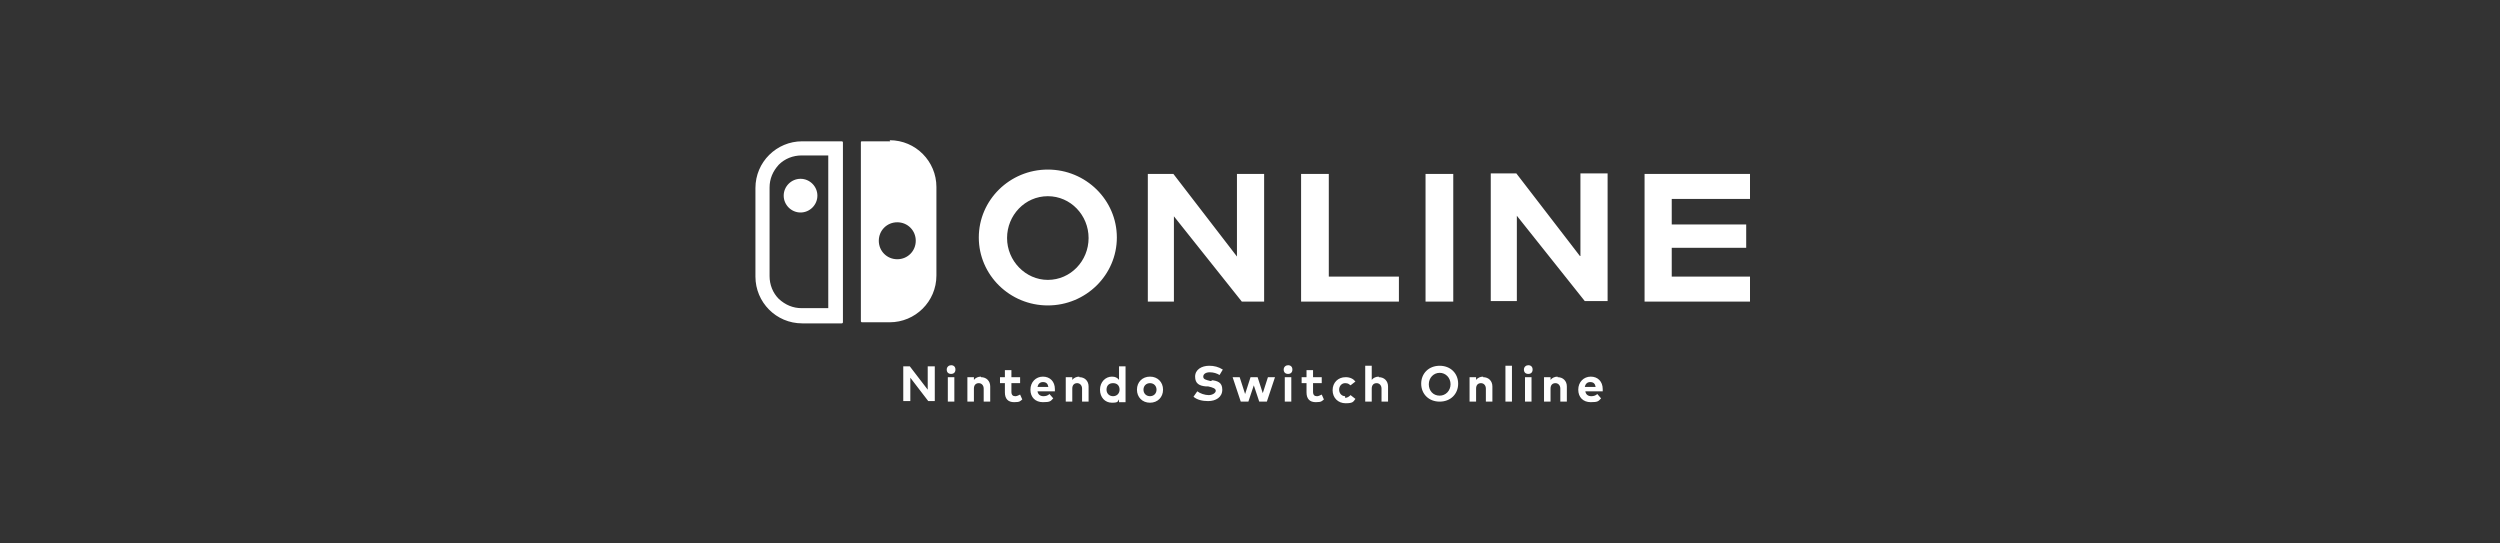 <?xml version="1.0" encoding="UTF-8"?>
<svg id="_レイヤー_1" data-name="レイヤー 1" xmlns="http://www.w3.org/2000/svg" version="1.1" viewBox="0 0 460 100">
  <rect x="0" y="0" width="460" height="100" fill="#333333" stroke="none"/>
  <defs>
    <style>
      .cls-1 {
        fill: #fff;
        stroke-width: 0px;
      }
    </style>
  </defs>
  <path class="cls-1" d="M237,67.2c-.4,0-.8.3-.8.8s.3.8.8.8.8-.3.8-.8-.3-.8-.8-.8ZM236.4,73.9h1.2v-4.5h-1.2v4.5ZM242.3,72.9c-.4,0-.7-.2-.7-.8v-1.6h1.6v-1.1h-1.6v-1.3h-1.2v1.3h-.9v1.1h.9v1.7c0,1.2.6,1.8,1.7,1.8s1.1-.2,1.5-.5l-.4-.9c-.2.1-.6.3-.8.3M232.4,72.5l-1-3.1h-1.3l-1,3.1-1-3.1h-1.3l1.5,4.5h1.4l1-3,1,3h1.4l1.5-4.5h-1.3l-1,3.1h0ZM211.6,72.9c-.7,0-1.2-.5-1.2-1.2s.5-1.2,1.2-1.2,1.2.5,1.2,1.2-.5,1.2-1.2,1.2ZM211.6,69.3c-1.4,0-2.4,1-2.4,2.4s1,2.4,2.4,2.4,2.4-1,2.4-2.4-1-2.4-2.4-2.4ZM223.1,70.1h-.4c-.8-.2-1.3-.3-1.3-.8s.5-.8,1.2-.8,1.3.2,1.8.5l.6-1c-.8-.5-1.6-.7-2.5-.7-1.4,0-2.6.7-2.6,2s.8,1.7,2,1.8h.4c.9.2,1.4.4,1.4.8s-.6.8-1.3.8-1.6-.3-2.1-.7l-.7,1c.7.6,1.7.8,2.7.8,1.4,0,2.6-.7,2.6-2.1s-.9-1.6-2.1-1.8M204.8,72.9c-.7,0-1.2-.5-1.2-1.2s.4-1.2,1.2-1.2,1.2.5,1.2,1.2-.5,1.2-1.2,1.2ZM205.9,69.9c-.3-.4-.7-.6-1.3-.6-1.2,0-2.2,1-2.2,2.4s.9,2.4,2.2,2.4,1-.3,1.3-.6v.5h1.2v-6.6h-1.2v2.6h0ZM247.5,72.9c-.6,0-1.1-.5-1.1-1.2s.5-1.2,1.1-1.2.7.2,1,.4l.9-.7c-.4-.5-1-.8-1.8-.8-1.4,0-2.4,1-2.4,2.4s1,2.4,2.4,2.4,1.4-.3,1.8-.8l-.9-.7c-.3.3-.6.5-1,.5M286.6,69.3c-.5,0-1,.2-1.3.6v-.5h-1.2v4.5h1.2v-2.4c0-.7.4-1,.9-1s.9.4.9,1v2.4h1.2v-2.8c0-1-.7-1.7-1.7-1.7M291.6,71.2c.1-.5.4-.9,1-.9s.9.3,1,.9h-2ZM292.7,69.3c-1.3,0-2.3,1-2.3,2.4s.9,2.3,2.3,2.3,1.4-.2,1.9-.7l-.7-.8c-.3.3-.7.4-1.1.4-.6,0-1-.3-1.1-.9h3.2c0,0,0-.3,0-.4,0-1.4-.9-2.3-2.2-2.3M253.7,69.3c-.5,0-1,.2-1.3.6v-2.6h-1.2v6.6h1.2v-2.4c0-.7.4-1,.9-1s.9.4.9,1v2.4h1.2v-2.8c0-1-.7-1.7-1.7-1.7ZM281.2,67.2c-.4,0-.8.3-.8.8s.3.8.8.8.8-.3.8-.8-.3-.8-.8-.8ZM280.6,73.9h1.2v-4.5h-1.2v4.5ZM264.9,72.8c-1.2,0-2-.9-2-2.1s.9-2.1,2-2.1,2,.9,2,2.1-.9,2.1-2,2.1ZM264.9,67.3c-2,0-3.4,1.4-3.4,3.3s1.4,3.3,3.4,3.3,3.4-1.4,3.4-3.3-1.4-3.3-3.4-3.3ZM277,73.9h1.2v-6.6h-1.2v6.6ZM272.9,69.3c-.5,0-1,.2-1.3.6v-.5h-1.2v4.5h1.2v-2.4c0-.7.4-1,.9-1s.9.4.9,1v2.4h1.2v-2.8c0-1-.7-1.7-1.7-1.7M170.7,71.7l-3.3-4.3h-1.2v6.4h1.3v-4.3l3.3,4.3h1.2v-6.4h-1.3v4.3h0ZM198.6,69.3c-.5,0-1,.2-1.3.6v-.5h-1.2v4.5h1.2v-2.4c0-.7.4-1,.9-1s.9.4.9,1v2.4h1.2v-2.8c0-1-.7-1.7-1.7-1.7M174.4,73.9h1.2v-4.5h-1.2v4.5ZM180.5,69.3c-.5,0-1,.2-1.3.6v-.5h-1.2v4.5h1.2v-2.4c0-.7.4-1,.9-1s.9.4.9,1v2.4h1.2v-2.8c0-1-.7-1.7-1.7-1.7M190.9,71.2c.1-.5.4-.9,1-.9s.9.3,1,.9h-2ZM191.9,69.3c-1.3,0-2.3,1-2.3,2.4s.9,2.3,2.3,2.3,1.4-.2,1.9-.7l-.7-.8c-.3.3-.7.4-1.1.4-.6,0-1-.3-1.1-.9h3.2c0,0,0-.3,0-.4,0-1.4-.9-2.3-2.2-2.3M186.8,72.9c-.4,0-.7-.2-.7-.8v-1.6h1.6v-1.1h-1.6v-1.3h-1.2v1.3h-.9v1.1h.9v1.7c0,1.2.6,1.8,1.7,1.8s1.1-.2,1.5-.5l-.4-.9c-.2.1-.6.3-.8.3M175,67.2c-.4,0-.8.3-.8.8s.3.8.8.8.8-.3.8-.8-.3-.8-.8-.8ZM290.7,47.1l-11.7-15.2h-4.7v23.5h4.8v-15.7l12.5,15.7h4.2v-23.5h-5v15.2ZM322,36.6v-4.6h-19.4v23.5h19.4v-4.6h-14.4v-5.3h13.7v-4.3h-13.7v-4.7h14.4ZM267.4,32h-5.1v23.5h5.1v-23.5ZM244.5,32h-5.1v23.5h18v-4.6h-12.9v-18.9ZM192.8,51.5c-4.1,0-7.5-3.5-7.5-7.7s3.3-7.7,7.5-7.7,7.5,3.5,7.5,7.7-3.3,7.7-7.5,7.7ZM192.8,31.2c-7,0-12.7,5.6-12.7,12.5s5.7,12.5,12.7,12.5,12.7-5.6,12.7-12.5-5.7-12.5-12.7-12.5ZM232.6,55.5v-23.5h-5v15.2l-11.7-15.2h-4.7v23.5h4.8v-15.7l12.5,15.7h4.2ZM165.1,47.7c-1.9,0-3.4-1.5-3.4-3.4s1.5-3.4,3.4-3.4,3.4,1.5,3.4,3.4-1.5,3.4-3.4,3.4ZM163.8,26h-5.2c-.1,0-.2,0-.2.2v32.9c0,.1.1.2.2.2h5.1c4.7,0,8.6-3.8,8.6-8.6v-16.3c0-4.7-3.8-8.6-8.6-8.6M152.4,56.7h-4.9c-1.6,0-3-.6-4.2-1.7-1.1-1.1-1.7-2.6-1.7-4.2v-16.3c0-1.6.6-3,1.7-4.2,1.1-1.1,2.6-1.7,4.2-1.7h4.9v28h0ZM154.9,26h-7.3c-4.7,0-8.6,3.8-8.6,8.6v16.3c0,4.7,3.8,8.6,8.6,8.6h7.3c.1,0,.2-.1.2-.2V26.2c0-.1-.1-.2-.2-.2ZM144.2,36c0,1.7,1.4,3.1,3.1,3.1s3.1-1.4,3.1-3.1-1.4-3.1-3.1-3.1-3.1,1.4-3.1,3.1Z"/>
</svg>